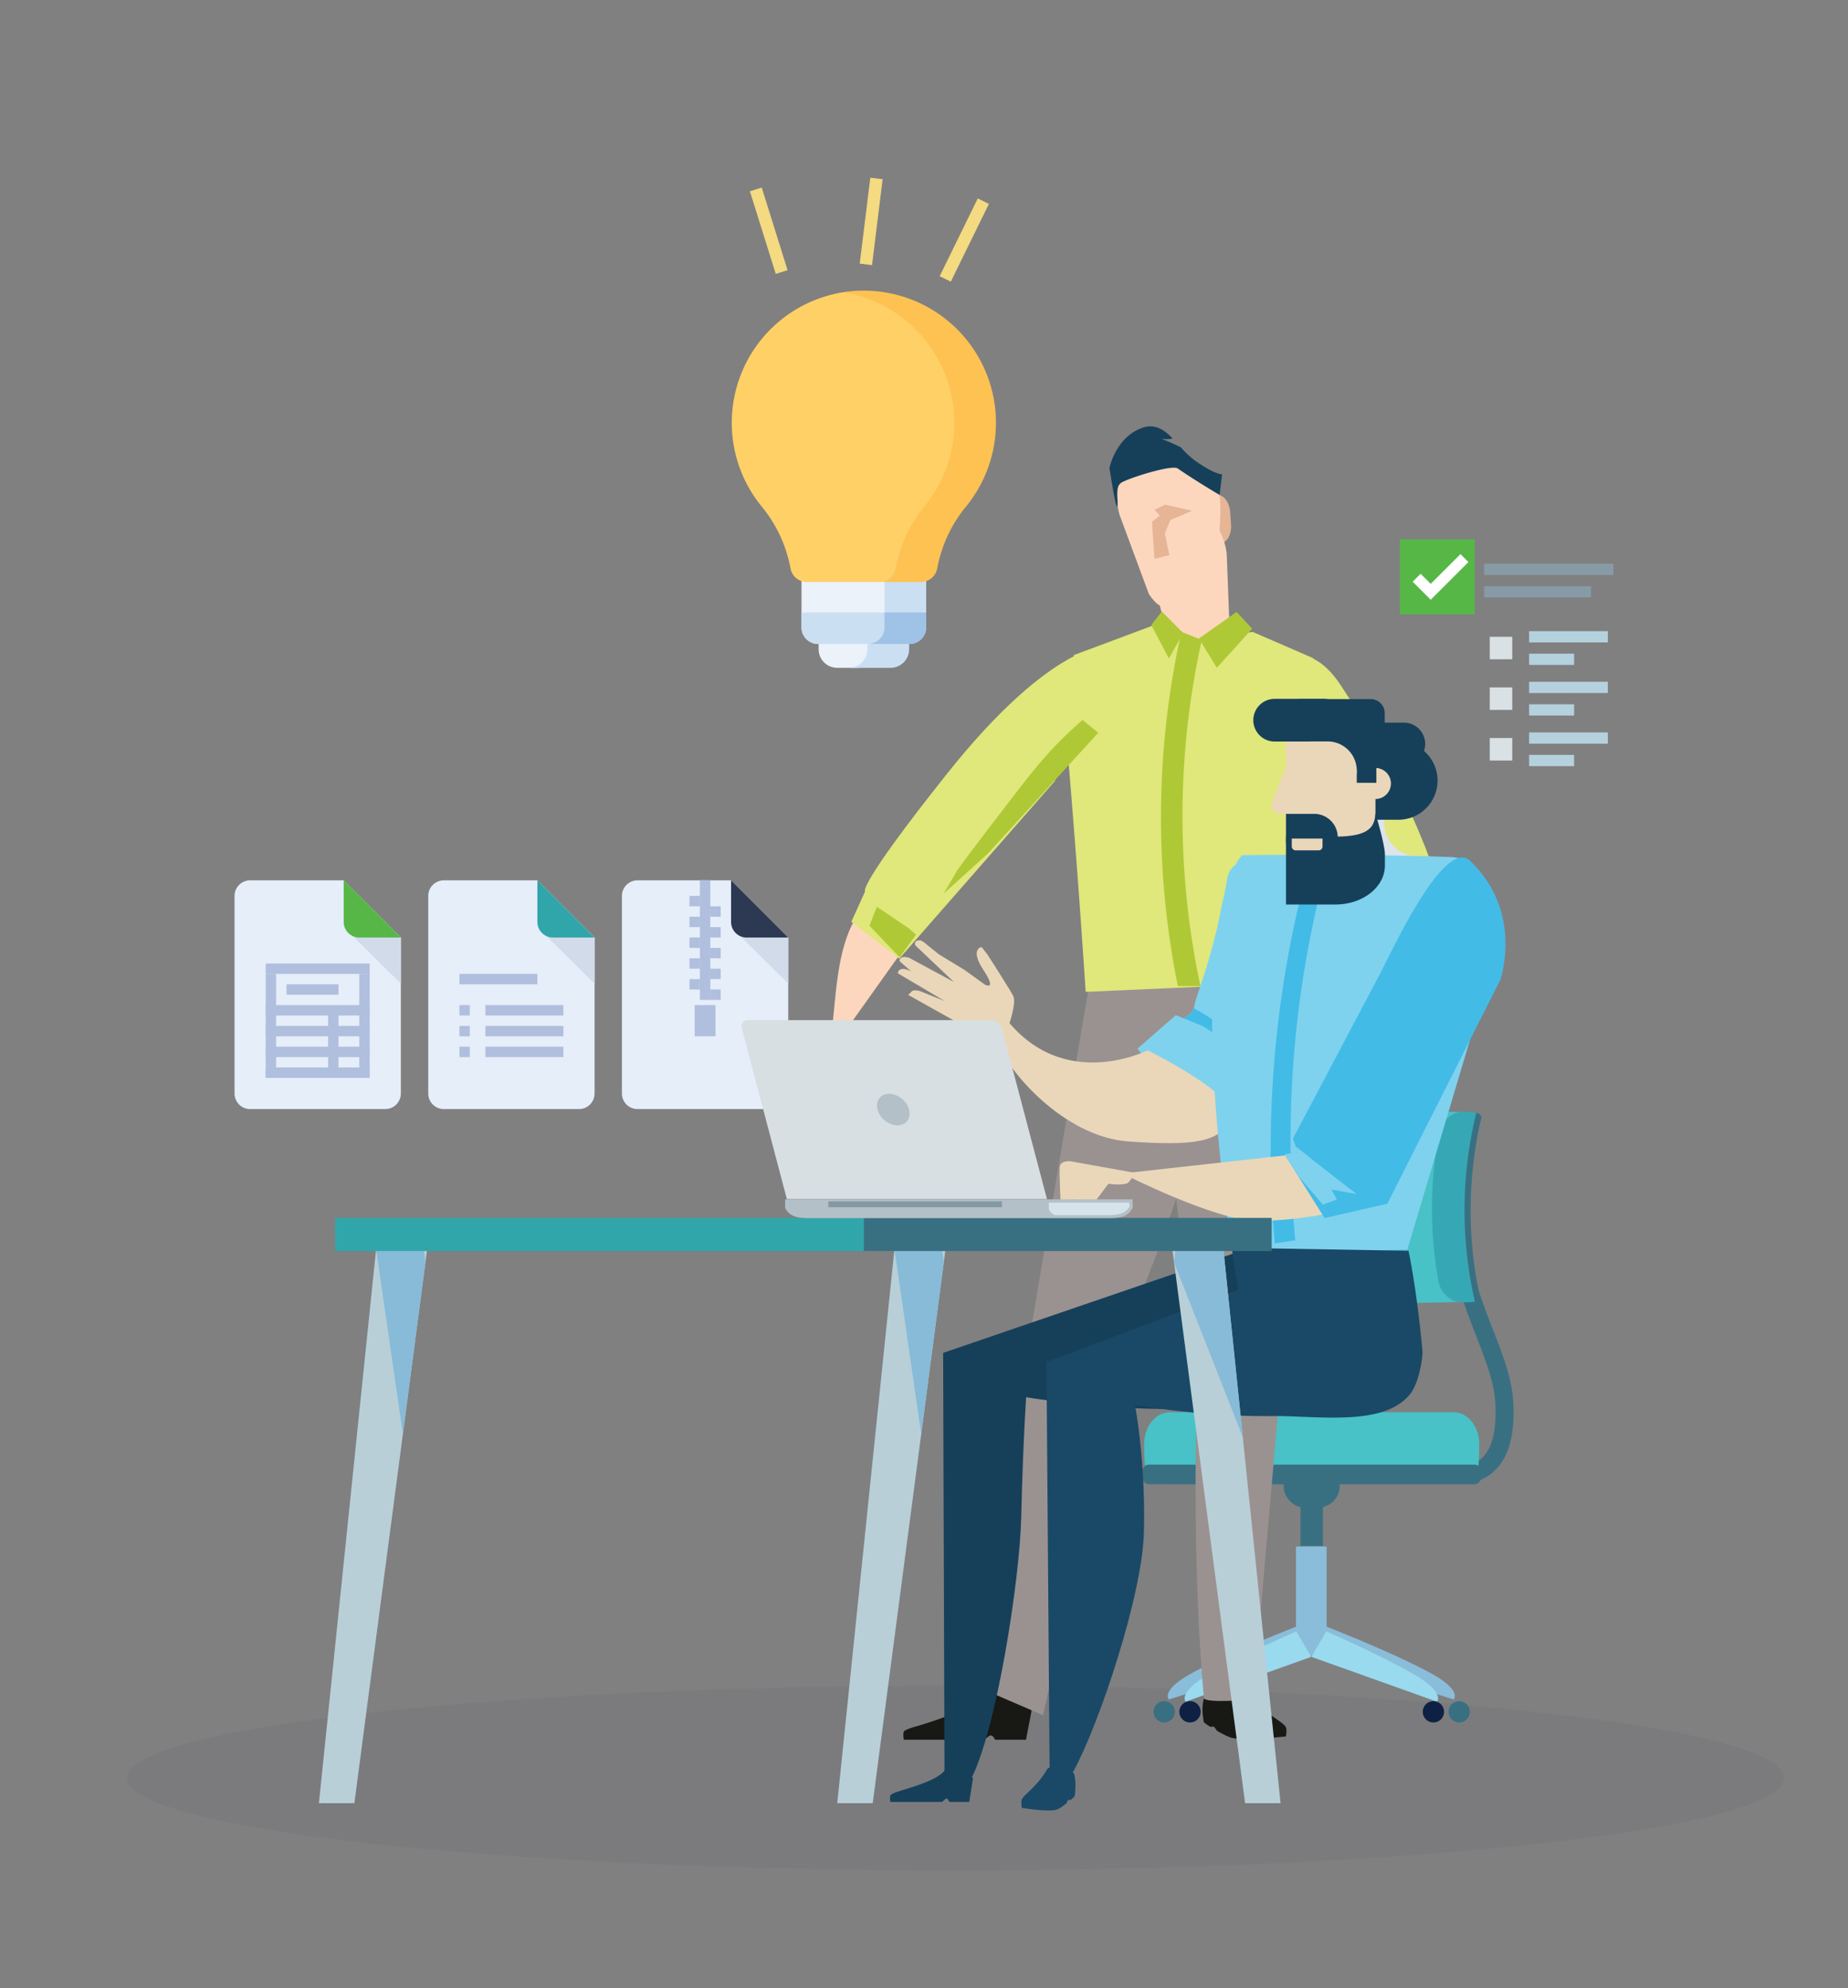 <svg xmlns="http://www.w3.org/2000/svg" xmlns:xlink="http://www.w3.org/1999/xlink" viewBox="0 0 1484.47 1596.83"><rect x="0" y="0" width="1484.47" height="1596.83" fill="#808080" stroke="none"/><defs><style>.cls-1{isolation:isolate;}.cls-2{fill:#404463;opacity:0.07;mix-blend-mode:multiply;}.cls-3{fill:#e5eef9;}.cls-4{fill:#d2dbea;}.cls-5{fill:#2d3952;}.cls-6{fill:#b0bfdd;}.cls-7{fill:#31a6aa;}.cls-8{fill:#56b747;}.cls-9{fill:#387082;}.cls-10{fill:#89bdda;}.cls-11{fill:#99daef;}.cls-12{fill:#0e2145;}.cls-13{fill:#48c2c6;}.cls-14{fill:#36a8b5;}.cls-15{fill:#9a9291;}.cls-16{fill:#181914;}.cls-17{fill:#e5b595;}.cls-18{fill:#fdd7bd;}.cls-19{fill:#ead7b9;}.cls-20{fill:#e0e77b;}.cls-21{fill:#afc936;}.cls-22{fill:#16405a;}.cls-23{fill:#add5f1;}.cls-24{fill:#dce5ea;}.cls-25{fill:#7ed2ee;}.cls-26{fill:#43bbe7;}.cls-27{fill:#194967;}.cls-28{fill:#b8cfd8;}.cls-29{fill:#87bbd8;}.cls-30{fill:#b4c0c7;}.cls-31{fill:#d7e3eb;}.cls-32{fill:#8599a4;}.cls-33{fill:#d7dfe2;}.cls-34,.cls-35,.cls-36,.cls-40{fill:none;}.cls-34{stroke:#f4da80;stroke-width:9.97px;}.cls-34,.cls-35{stroke-miterlimit:10;}.cls-35{stroke:#879ba6;}.cls-35,.cls-36,.cls-40{stroke-width:9.03px;}.cls-36{stroke:#b5d1de;}.cls-37{fill:url(#linear-gradient);}.cls-38{fill:url(#linear-gradient-2);}.cls-39{fill:url(#linear-gradient-3);}.cls-40{stroke:#fff;}.cls-41{fill:#ebf2fa;}.cls-42{fill:#cbdff3;}.cls-43{fill:#ffd066;}.cls-44{fill:#fec252;}.cls-45{fill:#9fc2e7;}</style><linearGradient id="linear-gradient" x1="1196.7" y1="520.49" x2="1214.76" y2="520.49" gradientUnits="userSpaceOnUse"><stop offset="0" stop-color="#d9e1e4"/><stop offset="1" stop-color="#d9e1e4"/></linearGradient><linearGradient id="linear-gradient-2" x1="1196.7" y1="561.15" x2="1214.76" y2="561.15" xlink:href="#linear-gradient"/><linearGradient id="linear-gradient-3" x1="1196.7" y1="601.8" x2="1214.76" y2="601.8" xlink:href="#linear-gradient"/></defs><g class="cls-1"><g id="Layer_1" data-name="Layer 1"><ellipse class="cls-2" cx="767.59" cy="1428.05" rx="665.55" ry="74.22"/><path class="cls-3" d="M633.19,878.25a12.52,12.52,0,0,1-12.52,12.53H512.1a12.53,12.53,0,0,1-12.53-12.53V719.57a12.53,12.53,0,0,1,12.53-12.52h75.16L633.19,753Z"/><polygon class="cls-4" points="591.44 748.8 633.19 790.01 633.19 752.98 629.02 748.8 591.44 748.8"/><path class="cls-5" d="M587.26,707.05v33.4A12.53,12.53,0,0,0,599.79,753h33.4Z"/><rect class="cls-6" x="562.21" y="707.05" width="8.35" height="96.04"/><rect class="cls-6" x="553.86" y="769.68" width="8.35" height="8.35"/><rect class="cls-6" x="553.86" y="786.38" width="8.35" height="8.35"/><rect class="cls-6" x="553.86" y="752.98" width="8.35" height="8.35"/><rect class="cls-6" x="553.86" y="736.28" width="8.35" height="8.35"/><rect class="cls-6" x="553.86" y="719.57" width="8.35" height="8.35"/><rect class="cls-6" x="558.03" y="807.25" width="16.7" height="25.05"/><rect class="cls-6" x="570.56" y="778.03" width="8.35" height="8.35"/><rect class="cls-6" x="570.56" y="794.74" width="8.35" height="8.35"/><rect class="cls-6" x="570.56" y="761.33" width="8.35" height="8.35"/><rect class="cls-6" x="570.56" y="744.63" width="8.35" height="8.35"/><rect class="cls-6" x="570.56" y="727.93" width="8.35" height="8.35"/><path class="cls-3" d="M477.61,878.25a12.53,12.53,0,0,1-12.53,12.53H356.51A12.53,12.53,0,0,1,344,878.25V719.57a12.53,12.53,0,0,1,12.52-12.52h75.16L477.61,753Z"/><polygon class="cls-4" points="435.85 748.8 477.61 790.01 477.61 752.98 473.43 748.8 435.85 748.8"/><path class="cls-7" d="M431.67,707.05v33.4A12.54,12.54,0,0,0,444.2,753h33.41Z"/><rect class="cls-6" x="389.92" y="807.26" width="62.63" height="8.35"/><rect class="cls-6" x="389.92" y="823.97" width="62.63" height="8.35"/><rect class="cls-6" x="389.92" y="840.67" width="62.63" height="8.35"/><rect class="cls-6" x="369.04" y="807.26" width="8.35" height="8.35"/><rect class="cls-6" x="369.04" y="823.97" width="8.35" height="8.35"/><rect class="cls-6" x="369.04" y="840.67" width="8.35" height="8.35"/><rect class="cls-6" x="369.04" y="782.21" width="62.63" height="8.35"/><path class="cls-3" d="M322,878.25a12.53,12.53,0,0,1-12.53,12.53H200.93a12.53,12.53,0,0,1-12.53-12.53V719.57a12.53,12.53,0,0,1,12.53-12.52h75.16L322,753Z"/><polygon class="cls-4" points="280.27 748.8 322.02 790.01 322.02 752.98 317.85 748.8 280.27 748.8"/><path class="cls-8" d="M276.09,707.05v33.4A12.53,12.53,0,0,0,288.62,753H322Z"/><rect class="cls-6" x="213.45" y="823.97" width="83.51" height="8.35"/><rect class="cls-6" x="230.16" y="790.56" width="41.75" height="8.35"/><rect class="cls-6" x="213.45" y="807.26" width="83.51" height="8.35"/><rect class="cls-6" x="213.45" y="773.86" width="83.51" height="8.35"/><rect class="cls-6" x="213.45" y="840.67" width="83.51" height="8.35"/><rect class="cls-6" x="213.45" y="857.37" width="83.51" height="8.35"/><rect class="cls-6" x="213.45" y="782.21" width="8.35" height="83.52"/><rect class="cls-6" x="263.56" y="811.44" width="8.35" height="54.29"/><rect class="cls-6" x="288.62" y="782.21" width="8.35" height="83.52"/><path class="cls-9" d="M1174.32,1191.45a37.72,37.72,0,0,0,25-9c12.53-10.9,18-30.28,16.14-57.62-1.24-18.45-8.49-37.12-16.19-56.9-12.93-33.26-27.59-71-19.92-120.82l-14.25-2.2c-8.26,53.68,7.82,95,20.74,128.25,7.59,19.52,14.15,36.39,15.23,52.63,1.48,22.16-2.35,38-11.08,45.67-8.26,7.31-18.61,5.43-19,5.35l-2.89,14.13A34.05,34.05,0,0,0,1174.32,1191.45Z"/><path class="cls-10" d="M1063.82,1305.8l-14,21.4L1167.67,1365s7.88-7.53-21.05-22.65C1113,1324.69,1063.82,1305.8,1063.82,1305.8Z"/><path class="cls-10" d="M1042.89,1305.8l14,21.4L939,1365s-7.88-7.53,21.05-22.65C993.77,1324.69,1042.89,1305.8,1042.89,1305.8Z"/><rect class="cls-10" x="1041.04" y="1242.12" width="24.63" height="87.71"/><path class="cls-11" d="M1065.41,1310.31l-12,20.42,100.91,36s6.74-7.19-18-21.63C1107.45,1328.33,1065.41,1310.31,1065.41,1310.31Z"/><path class="cls-11" d="M1041.32,1310.31l12,20.42-100.91,36s-6.74-7.19,18-21.63C999.26,1328.33,1041.32,1310.31,1041.32,1310.31Z"/><path class="cls-12" d="M1142.88,1374.88a8.56,8.56,0,1,0,8.55-8.57A8.55,8.55,0,0,0,1142.88,1374.88Z"/><path class="cls-12" d="M947.35,1374.88a8.56,8.56,0,1,0,8.56-8.57A8.56,8.56,0,0,0,947.35,1374.88Z"/><path class="cls-9" d="M1163.6,1374.88a8.56,8.56,0,1,0,8.56-8.57A8.56,8.56,0,0,0,1163.6,1374.88Z"/><path class="cls-9" d="M926.63,1374.88a8.56,8.56,0,1,0,8.56-8.57A8.56,8.56,0,0,0,926.63,1374.88Z"/><rect class="cls-9" x="1044.67" y="1209.99" width="18.02" height="31.54"/><path class="cls-9" d="M1031.15,1193.32a17.57,17.57,0,0,0,17.57,17.57h9.91a17.57,17.57,0,0,0,17.57-17.57h0a17.57,17.57,0,0,0-17.57-17.57h-9.91a17.57,17.57,0,0,0-17.57,17.57Z"/><path class="cls-13" d="M919.76,1177.25c-.44-2.06-.69-15-.69-17.27,0-14.18,9.17-25.68,20.49-25.68h228.23c11.31,0,20.48,11.5,20.48,25.68,0,2.23-.24,15.21-.67,17.27Z"/><path class="cls-9" d="M1190.38,1184.21c0,4.34-2.54,7.86-5.67,7.86H922.64c-3.14,0-5.68-3.52-5.68-7.86h0c0-4.34,2.54-7.86,5.68-7.86h262.07c3.13,0,5.67,3.52,5.67,7.86Z"/><path class="cls-13" d="M1177.6,1045.47c-5.63.42-41.4,1-47.57,1.11-39.16.48-72.89-6.87-74.77-16.52a334.25,334.25,0,0,1-1-121.27c1.67-9.64,35.91-17,75.89-16.5,6.29.07,42.8.71,48.54,1.12A328.06,328.06,0,0,0,1177.6,1045.47Z"/><path class="cls-9" d="M1183,893.41c4.39.05,7.44,2.13,6.84,4.65a327.56,327.56,0,0,0-1.23,142.78c.55,2.53-2.48,4.6-6.77,4.65h0c-4.29.06-8.25-2-8.8-4.48a328.17,328.17,0,0,1,.93-143.12c.6-2.53,4.64-4.54,9-4.48Z"/><path class="cls-14" d="M1184.73,1045.39c-1.16.37-8.91.67-10.27.69-8.53.1-17.32-7.43-19-16.91a329.12,329.12,0,0,1,.55-119.44c1.78-9.49,10.79-17,19.48-16.9,1.38,0,9.28.31,10.47.68A327.7,327.7,0,0,0,1184.73,1045.39Z"/><path class="cls-15" d="M981.52,846s-54.32,192.43-97.84,261.31S825,1086.63,825,1086.63l54-320,126.43-.79S1002.25,772.41,981.52,846Z"/><path class="cls-15" d="M921.5,766.62s36.39,315.66,41.6,331.52c17.61,53.65,57.89,19,64.11,1.12s16.59-150.22,14.51-246.8-2.08-90.24-2.08-90.24Z"/><path class="cls-16" d="M1032.41,1386.4c1.86,2.27.49,8.24.49,8.24s-32.74,3.65-43.27,1.17c-2.74-.64-7.36-3-11.71-5.5-.74-.41-2-2.92-2.74-3.35-1.32-.79-2,.54-3.13-.17a37.85,37.85,0,0,1-5-3.46c-2.88-15,.93-21.07.93-21.07s27.89-9.27,33.11-2.81C1013.38,1374.66,1028.3,1381.43,1032.41,1386.4Z"/><path class="cls-16" d="M828.84,1372.93l-4.67,24.38H799.3s-1.38-3.45-3.49-3.45c-1.77,0-4.06,3.45-6.47,3.45H726.07s-1.13-5.13.24-6.9c.7-.9,4.86-2.48,7.63-3.26,12.86-3.61,49.63-14.88,56-27.16C797.75,1345.05,828.84,1372.93,828.84,1372.93Z"/><path class="cls-17" d="M969.08,422.75c.56,8.05,5.43,14.26,10.91,13.86h0c5.48-.38,9.44-7.2,8.89-15.25l-.72-10.12c-.55-8-5.45-14.25-10.91-13.87h0c-5.48.39-9.45,7.2-8.89,15.26Z"/><path class="cls-18" d="M936.29,505.64c2.51,10.29,10.64,18.39,18,17.83l20.65-2.81c7.2-1.43,12.87-11.41,12.52-22q-1-26.13-2-52.31c-.27-10.47-8.06-30.52-19.89-35.13a32.93,32.93,0,0,0-31.61,4.31c-10.16,7.62-12.29,29-9.76,39.18Q930.25,480.18,936.29,505.64Z"/><path class="cls-19" d="M1104.61,720.93l-80.84,82.77s97.47-22.37,101.81-62.72S1104.61,720.93,1104.61,720.93Z"/><path class="cls-20" d="M862.43,526.22,927.21,502l35.38,10.56,43.76-5,48.18,20.9s21.76,20.91,1.55,88.1S1043.64,789,1043.64,789L872.1,796.63S865.83,698.7,857.48,602C850.93,526.18,870,542.82,862.43,526.22Z"/><path class="cls-20" d="M1023.44,531.42s26.72-20.94,52.85,17.92c40.11,59.61,66.85,125.42,71.51,138.86s10.9,53.75-7.77,65.69l-18.65,12L1082.51,742l6.22-11.94,3.11-7.47s-21.77-47.78-45.08-91.09S1023.44,531.42,1023.44,531.42Z"/><path class="cls-18" d="M922.82,477c7.5,11.38,13.6,12.69,23.17,11.1,9-2,11.36-1.78,20.32-3.74,9.35-2.53,14.78-17.76,13.3-29.59-2.52-19.5,2.57-37.82,0-57.3-1.35-11.73-9.27-20.05-25.27-23.69-14.57-3.16-33.85-13-45.44-4.16-12.64,9.87-13.4,34.16-9.08,45.25C906.81,433.42,915.87,458.51,922.82,477Z"/><polygon class="cls-21" points="963.1 512.79 977.49 536.38 1005.84 504.98 993.33 491.49 963.1 512.79"/><polygon class="cls-21" points="933.27 491.1 950.45 508.47 938.92 528.9 924.86 501.97 933.27 491.1"/><path class="cls-15" d="M953.89,963.46s8.08,119.72,6.91,183c-.86,47.73-1,139.25,6.3,217.24.44,4.77,39.39,1.17,39.39,1.17s26.14-298.44,30.28-347.34S985,928.54,953.89,963.46Z"/><path class="cls-15" d="M838.41,1096s11,2.41,45.61,5.41c15.76,1.37-46.13,276.21-46.13,276.21l-49-21.14,36.93-276.89Z"/><path class="cls-22" d="M981.71,381l-2.06,16.52S960.26,386.1,946,376.24c-4.49-3.12-37.06,7-44.63,11.08-5.53,2.95-3.77,10.69-3.7,15.49.24,17.15-6.47-26.95-6.47-26.95s4.61-23.28,24.69-31.6c11.1-4.61,18.56.3,25.66,7.48,1.67,1.69-13.6.8-11.35-.25.58-.27,17.72,7.11,18.42,7.88a73.17,73.17,0,0,0,11.29,10.55C975.67,381.13,981.71,381,981.71,381Z"/><polygon class="cls-17" points="935.97 405.31 927.42 409.45 931.62 414.12 925.37 419.07 927.33 448.84 939.32 445.88 935.69 428.47 940.07 417.7 957.54 410.21 935.97 405.31"/><polygon class="cls-23" points="1122.24 758.27 1088.73 730.01 1075.62 747.91 1108.44 774.67 1122.24 758.27"/><path class="cls-19" d="M1047.76,772.1c-5.4,1.61-5.08,1.27-5.08,1.27s.28,7.2-4,12.48c-2.12,2.63-10,10-10,10l-11.56,11-5.75,4.69s-3.46,2.41-3.81,3.69c-1,3.69,2.18,3.07,2.18,3.07l23.9-16.29-18,21.06s-1.87,3.09-.72,4.57,1.87.57,1.87.57l25.92-19-8.11,11.91s-1.75,3.05-.71,4.57,1.41,2.15,1.41,2.15l19.77-21.94S1053.15,770.5,1047.76,772.1Z"/><path class="cls-19" d="M1036.23,806.56l-11.85,15.55s-3,3.18-3.53,5.54a2.58,2.58,0,0,0,1.74,3.28l20.12-21.7Z"/><path class="cls-21" d="M964.28,792H946.16A685,685,0,0,1,949,507.39L965.36,514A654.69,654.69,0,0,0,964.28,792Z"/><path class="cls-18" d="M729.29,757.46l-62.42,87.7-25.35.39s-.06-1.4,5.42-4.32c1.57-.83,9.43,0,10.69-1.5,1.68-2,9.64-4.56,10.11-8,3.42-25.05,3.71-63,16.53-88.63C704.88,701.91,730.9,756.42,729.29,757.46Z"/><path class="cls-20" d="M875.49,521.86S833,530.58,761.08,621c-73.51,92.36-66.18,95-66.18,95l-11.07,24.4L722.36,770l125-142.68Z"/><path class="cls-21" d="M882.2,588.53l-88.6,97L758,717.7l11-18.79s7.71-11.14,49.67-65.48c23.63-30.61,35.2-41.19,50.88-55.2Z"/><polygon class="cls-21" points="704.39 728.34 729.96 745.53 735.84 750.7 722.64 768.87 698.4 743.44 704.39 728.34"/><path class="cls-19" d="M631.91,829.83c-7.23,4.16-21.14,10.29-16.42,13.08l25.33-10,13.36.27,7.75,7.46,5.05-7.46c3.33-.84,5.77-1.79,4.17-7.24l2.23-3.06c-10-2-14.19-3.06-17.26-2.5l-12.53,3.35C639.92,824.51,631.91,829.83,631.91,829.83Z"/><path class="cls-24" d="M1118.4,630.14h21.75v11.15A26.79,26.79,0,0,0,1118.4,630.14Z"/><path class="cls-24" d="M1112,630.14v30.71a26.86,26.86,0,0,0,26.87,26.87h1.27v47.35h-96V630.14Z"/><path class="cls-25" d="M1059.42,697.17s37.59,13.42,1.49,121.19-60.15,94.7-60.15,94.7l-29.83-2.88L913.68,842.3l30.82-26.94,6.22,2.47s8-3.29,8.89-10.71S975,768.7,985.9,705.39C990.93,676.19,1052.19,694.54,1059.42,697.17Z"/><path class="cls-19" d="M921.84,843.58s-74.21,37.91-120.94-35.47c-13.9-21.8-8,3.3-.37,27.16s53.71,77.92,106.13,81.53,72.41.7,82.22-17.44S921.84,843.58,921.84,843.58Z"/><path class="cls-26" d="M985.57,826.36l-18.8-12.18L959,809.73c-2.16,5.59-8.24,8.11-8.24,8.11l15.7,6.45,17.11,11,17.68,21.23Z"/><path class="cls-25" d="M990,1006.72l140.49-3,58.41-195.59s26.73-117.81-23.21-119.77c-72.57-2.83-167.8-1.52-167.8-1.52S949,729.27,990,1006.72Z"/><path class="cls-26" d="M1040.47,996.17,1024,998.59a868,868,0,0,1,28-306.36q6.73,2.22,13.49,4.48A847.58,847.58,0,0,0,1040.47,996.17Z"/><path class="cls-22" d="M758.69,1422s13.66,21.07,20.64,8.15c20.94-38.76,39.83-161.11,41-211.31,1.59-67,4.65-107.78,4.65-107.78l-67.37-24.42Z"/><path class="cls-22" d="M995,1005.32,757.3,1086.69l62.34,34.79s245.14,43,249.5-48C1072.82,997,995,1005.32,995,1005.32Z"/><path class="cls-27" d="M843.14,1424s12.31,11.28,19.29-1.63c21-38.76,55.29-141.74,56.48-191.94,1.58-67-9.47-113.52-9.47-113.52L840.6,1093Z"/><path class="cls-27" d="M1068.68,1007.92l-226.63,85.51,62.07,33.8s230,43,234.45-48S1068.68,1007.92,1068.68,1007.92Z"/><path class="cls-27" d="M1142.61,1084.36c.57,6.26-3.09,27.18-10.06,35.6-21.46,25.91-72.27,17.23-112.8,17.23-2.22,0-13.52-31.62-13.52-31.62l-16.91-103.4,142.08,2.42S1137.69,1032.16,1142.61,1084.36Z"/><path class="cls-19" d="M911.77,942l-52-9.34s-8.1-.87-8.47,4.73c-.49,7.38.84,31.49.84,31.49l9.34-5.77,13.4,8.18,15.55-20.58s8.05,1.53,14.72-.15C907.36,950,911.77,942,911.77,942Z"/><path class="cls-19" d="M1039.41,927.2,901.68,942.48s73.89,37.76,107.73,38,65.55-7.53,65.55-7.53Z"/><path class="cls-26" d="M1107.34,784.42l-68.81,130.21,3.94,10.57-10.59,2L1064,978.31l50.42-11.5,90.73-179.72s19.09-54.25-24.21-95.67C1159.35,670.74,1113.43,774,1107.34,784.42Z"/><path class="cls-25" d="M1089.86,959.08s-32.57-24.9-49.11-38.49l1.72,4.61-10.59,2,11.25,17.6,19.52,22.7,11.18-4.09-4.23-8Z"/><path class="cls-22" d="M1046.5,597.42a17,17,0,0,0,17,17h64.32a17,17,0,0,0,17-17h0a17,17,0,0,0-17-17h-64.32a17,17,0,0,0-17,17Z"/><path class="cls-22" d="M1058.29,626.94a31.47,31.47,0,0,0,31.46,31.46h33.56a31.47,31.47,0,0,0,31.46-31.46h0a31.46,31.46,0,0,0-31.46-31.45h-33.56a31.46,31.46,0,0,0-31.46,31.45Z"/><path class="cls-19" d="M1033,677.31V578.94c0-15.66,12.7,0,28.37,0h15.13a28.38,28.38,0,0,1,28.38,28.38v70Z"/><path class="cls-19" d="M1092.38,629.28a12.46,12.46,0,0,0,12.46,12.46h0a12.46,12.46,0,0,0,12.47-12.46h0a12.46,12.46,0,0,0-12.47-12.46h0a12.46,12.46,0,0,0-12.46,12.46Z"/><path class="cls-19" d="M1041.25,646.49a7.11,7.11,0,0,1-7,7.23h-5.81a7.1,7.1,0,0,1-7-7.23s12.75-37.34,16.61-37.34c0,0,3.17,3.24,3.17,7.23Z"/><path class="cls-22" d="M1072.76,671.94c28.37,0,31.32-8.7,32.16-18.66,0,0,7.56,24.91,7.56,32.94v8.95c0,17.3-17.79,31.32-39.72,31.32H1033V671.94Z"/><path class="cls-22" d="M1033,653.67h22.7a18.9,18.9,0,0,1,18.9,18.91,18.43,18.43,0,0,1-.66,4.73H1033Z"/><path class="cls-19" d="M1062.36,673.53v6.3a3.15,3.15,0,0,1-3.16,3.16h-18.38a3.16,3.16,0,0,1-3.16-3.16v-6.3Z"/><path class="cls-22" d="M1042.83,561.48H1101a11.34,11.34,0,0,1,11.35,11.35v22.7h-69.53Z"/><path class="cls-22" d="M1006.77,578.43a17.14,17.14,0,0,0,17.14,17.15h39.39a17.14,17.14,0,0,0,17.14-17.15h0a17.13,17.13,0,0,0-17.14-17.13h-39.39a17.13,17.13,0,0,0-17.14,17.13Z"/><rect class="cls-22" x="1089.86" y="587.33" width="15.73" height="41.4"/><rect class="cls-22" x="1054.41" y="569.54" width="46.29" height="48.74"/><path class="cls-19" d="M1089.86,618.91a23.4,23.4,0,0,0-23.41-23.41h-12.09c-12.93,0-19.86,10.48-19.86,23.41h0a23.42,23.42,0,0,0,23.43,23.42h8.52a23.4,23.4,0,0,0,23.41-23.42Z"/><path class="cls-19" d="M806.57,833.59s11.17-26.78,7.18-34-20.44-32.82-20.44-32.82l-4.81-6.15S778.72,762,790,779.12s1.16,11.7,1.16,11.7L775,779.17l-20.9-12.76-8.53-6.83s-4.55-4.23-6.49-4.32c-5.65-.27-3.75,4.08-3.75,4.08l30.9,29.32-35.93-19.39s-5-1.73-6.81.38-.24,2.89-.24,2.89l35.45,31.38L739,796s-4.95-1.56-6.82.4c-2,2.16-2.63,2.69-2.63,2.69l72.29,40.45Z"/><path class="cls-19" d="M760.53,793.73l-26.09-12.19s-5.52-3.36-9.08-3.34c-4.06,0-4.16,3.52-4.16,3.52l37.51,22.2Z"/><path class="cls-27" d="M821.06,1444.76c-1.19,2-.25,7.27-.25,7.27s21.23,3.5,28,1.41c1.76-.55,4.74-2.59,7.53-4.75.48-.38,1.29-2.58,1.75-2.94.85-.68,1.31.47,2-.14a24.86,24.86,0,0,0,3.21-3c1.73-13.24-.8-18.61-.8-18.61s-18.13-8.42-21.46-2.77C833.27,1434.56,823.67,1440.41,821.06,1444.76Z"/><path class="cls-22" d="M781.6,1428.06l-3,19.21H762.51s-.88-2.72-2.24-2.72c-1.15,0-2.63,2.72-4.19,2.72H715.2s-.73-4,.16-5.43c.46-.73,3.14-2,4.93-2.57,8.31-2.85,33.44-9.06,39-18C763.65,1414.39,781.6,1428.06,781.6,1428.06Z"/><polygon class="cls-28" points="284.67 1448.23 256.18 1448.23 303.18 992.98 344.49 992.98 284.67 1448.23"/><polygon class="cls-29" points="341.74 1013.96 323.62 1151.83 302.12 1003.25 303.18 992.98 339.29 992.98 341.74 1013.96"/><polygon class="cls-28" points="701.04 1448.23 672.56 1448.23 719.56 992.98 760.87 992.98 701.04 1448.23"/><polygon class="cls-29" points="758.12 1013.96 740 1151.83 718.5 1003.25 719.56 992.98 755.67 992.98 758.12 1013.96"/><polygon class="cls-28" points="1000.17 1448.23 1028.66 1448.23 981.65 992.98 940.34 992.98 1000.17 1448.23"/><polygon class="cls-29" points="943.1 1013.96 998.39 1154.46 982.71 1003.25 981.65 992.98 945.54 992.98 943.1 1013.96"/><rect class="cls-9" x="688.02" y="978.19" width="333.51" height="26.61"/><rect class="cls-7" x="269.22" y="978.19" width="424.71" height="26.61"/><path class="cls-30" d="M909.78,970.23l.12-.21-.12-6.74H630.69V970s-.05.14,0,.21l.71,1.26c3.58,5.84,10,6.89,17.38,6.89H891.67c7.37,0,13.8-1,17.4-6.89Z"/><path class="cls-31" d="M842.52,971.37a.29.29,0,0,0,0,.19l.69,1a11.41,11.41,0,0,0,4.08,3.44h42.45c7.08,0,13.27-.85,16.72-5.58l.68-1a1.77,1.77,0,0,0,.12-.17l-.07-3.32H842.52Z"/><rect class="cls-32" x="665.39" y="964.84" width="139.46" height="4.76"/><path class="cls-33" d="M841,963,804.79,825.88a9.13,9.13,0,0,0-8.27-6.55H600.7c-3.62,0-5.78,2.93-4.82,6.55L632.06,963Z"/><path class="cls-30" d="M730.24,891.19c1.85,7-2.34,12.67-9.33,12.67s-14.18-5.68-16-12.67,2.33-12.7,9.33-12.7S728.39,884.18,730.24,891.19Z"/><line class="cls-34" x1="789.89" y1="161.58" x2="759.3" y2="224.02"/><line class="cls-34" x1="704.05" y1="143.33" x2="695.55" y2="212.34"/><line class="cls-34" x1="607.14" y1="152.14" x2="627.89" y2="218.49"/><line class="cls-35" x1="1192.18" y1="457.26" x2="1296.06" y2="457.26"/><line class="cls-36" x1="1228.32" y1="511.46" x2="1291.55" y2="511.46"/><line class="cls-36" x1="1228.32" y1="529.53" x2="1264.45" y2="529.53"/><line class="cls-36" x1="1228.32" y1="552.11" x2="1291.55" y2="552.11"/><line class="cls-36" x1="1228.32" y1="570.18" x2="1264.45" y2="570.18"/><line class="cls-36" x1="1228.32" y1="592.76" x2="1291.55" y2="592.76"/><line class="cls-36" x1="1228.32" y1="610.83" x2="1264.45" y2="610.83"/><line class="cls-35" x1="1192.18" y1="475.33" x2="1278" y2="475.33"/><rect class="cls-37" x="1196.7" y="511.46" width="18.07" height="18.06"/><rect class="cls-38" x="1196.7" y="552.11" width="18.07" height="18.07"/><rect class="cls-39" x="1196.7" y="592.76" width="18.07" height="18.07"/><rect class="cls-8" x="1124.43" y="433.17" width="60.23" height="60.23"/><polyline class="cls-40" points="1137.98 464.03 1149.27 475.33 1176.37 448.23"/><g id="light-bulb"><g id="Group_257" data-name="Group 257"><g id="Group_256" data-name="Group 256"><g id="Group_254" data-name="Group 254"><g id="Group_251" data-name="Group 251"><path id="Path_216" data-name="Path 216" class="cls-41" d="M702.13,521.48V479.55H657.6v41.93a14.88,14.88,0,0,0,14.89,14.89h17.6A16.78,16.78,0,0,0,702.13,521.48Z"/></g><path id="Path_217" data-name="Path 217" class="cls-42" d="M710.49,503.87a13.35,13.35,0,0,1-13.35,13.35h-.39v4.26a14.9,14.9,0,0,1-14.9,14.9h33.52a14.9,14.9,0,0,0,14.9-14.9V479.55H710.5v24.33Z"/><g id="Group_252" data-name="Group 252"><path id="Path_218" data-name="Path 218" class="cls-41" d="M643.83,503.87a13.35,13.35,0,0,0,13.35,13.35h45.36a13.35,13.35,0,0,0,13.35-13.35v-65H643.83Z"/></g><g id="Group_253" data-name="Group 253"><path id="Path_219" data-name="Path 219" class="cls-43" d="M715.89,466.69a13.35,13.35,0,0,0,8.85-10.18,111.82,111.82,0,0,1,4-15.28l.09-.27a108.67,108.67,0,0,1,18.95-34,105.67,105.67,0,0,0,24.15-67.4c0-51.46-39.72-95.12-88.5-104.88a14.37,14.37,0,0,0-5-.12A106.14,106.14,0,0,0,612,407a109.24,109.24,0,0,1,23,49.53,13.37,13.37,0,0,0,13.16,10.91h67.74Z"/></g></g><g id="Group_255" data-name="Group 255"><path id="Path_220" data-name="Path 220" class="cls-42" d="M719.35,456.51a13.34,13.34,0,0,1-8.84,10.18v37.17a13.35,13.35,0,0,1-13.35,13.35h33.52A13.35,13.35,0,0,0,744,503.86v-65H724.19A109.91,109.91,0,0,0,719.35,456.51Z"/><path id="Path_221" data-name="Path 221" class="cls-44" d="M690.9,233.46a105.26,105.26,0,0,0-13.73,1.3A106.14,106.14,0,0,1,742.38,407a109.32,109.32,0,0,0-23,49.56,13.33,13.33,0,0,1-8.85,10.18v.72H739.7a13.37,13.37,0,0,0,13.16-10.9,109.3,109.3,0,0,1,23-49.56,106.13,106.13,0,0,0-85-173.51Z"/></g><path id="Path_222" data-name="Path 222" class="cls-42" d="M702.54,517.22a13.35,13.35,0,0,0,13.35-13.35V491.92H643.83v11.95a13.35,13.35,0,0,0,13.35,13.35Z"/><path id="Path_223" data-name="Path 223" class="cls-45" d="M744,503.87V491.92H710.5v11.95a13.35,13.35,0,0,1-13.35,13.35h33.52A13.35,13.35,0,0,0,744,503.87Z"/></g></g></g></g></g></svg>